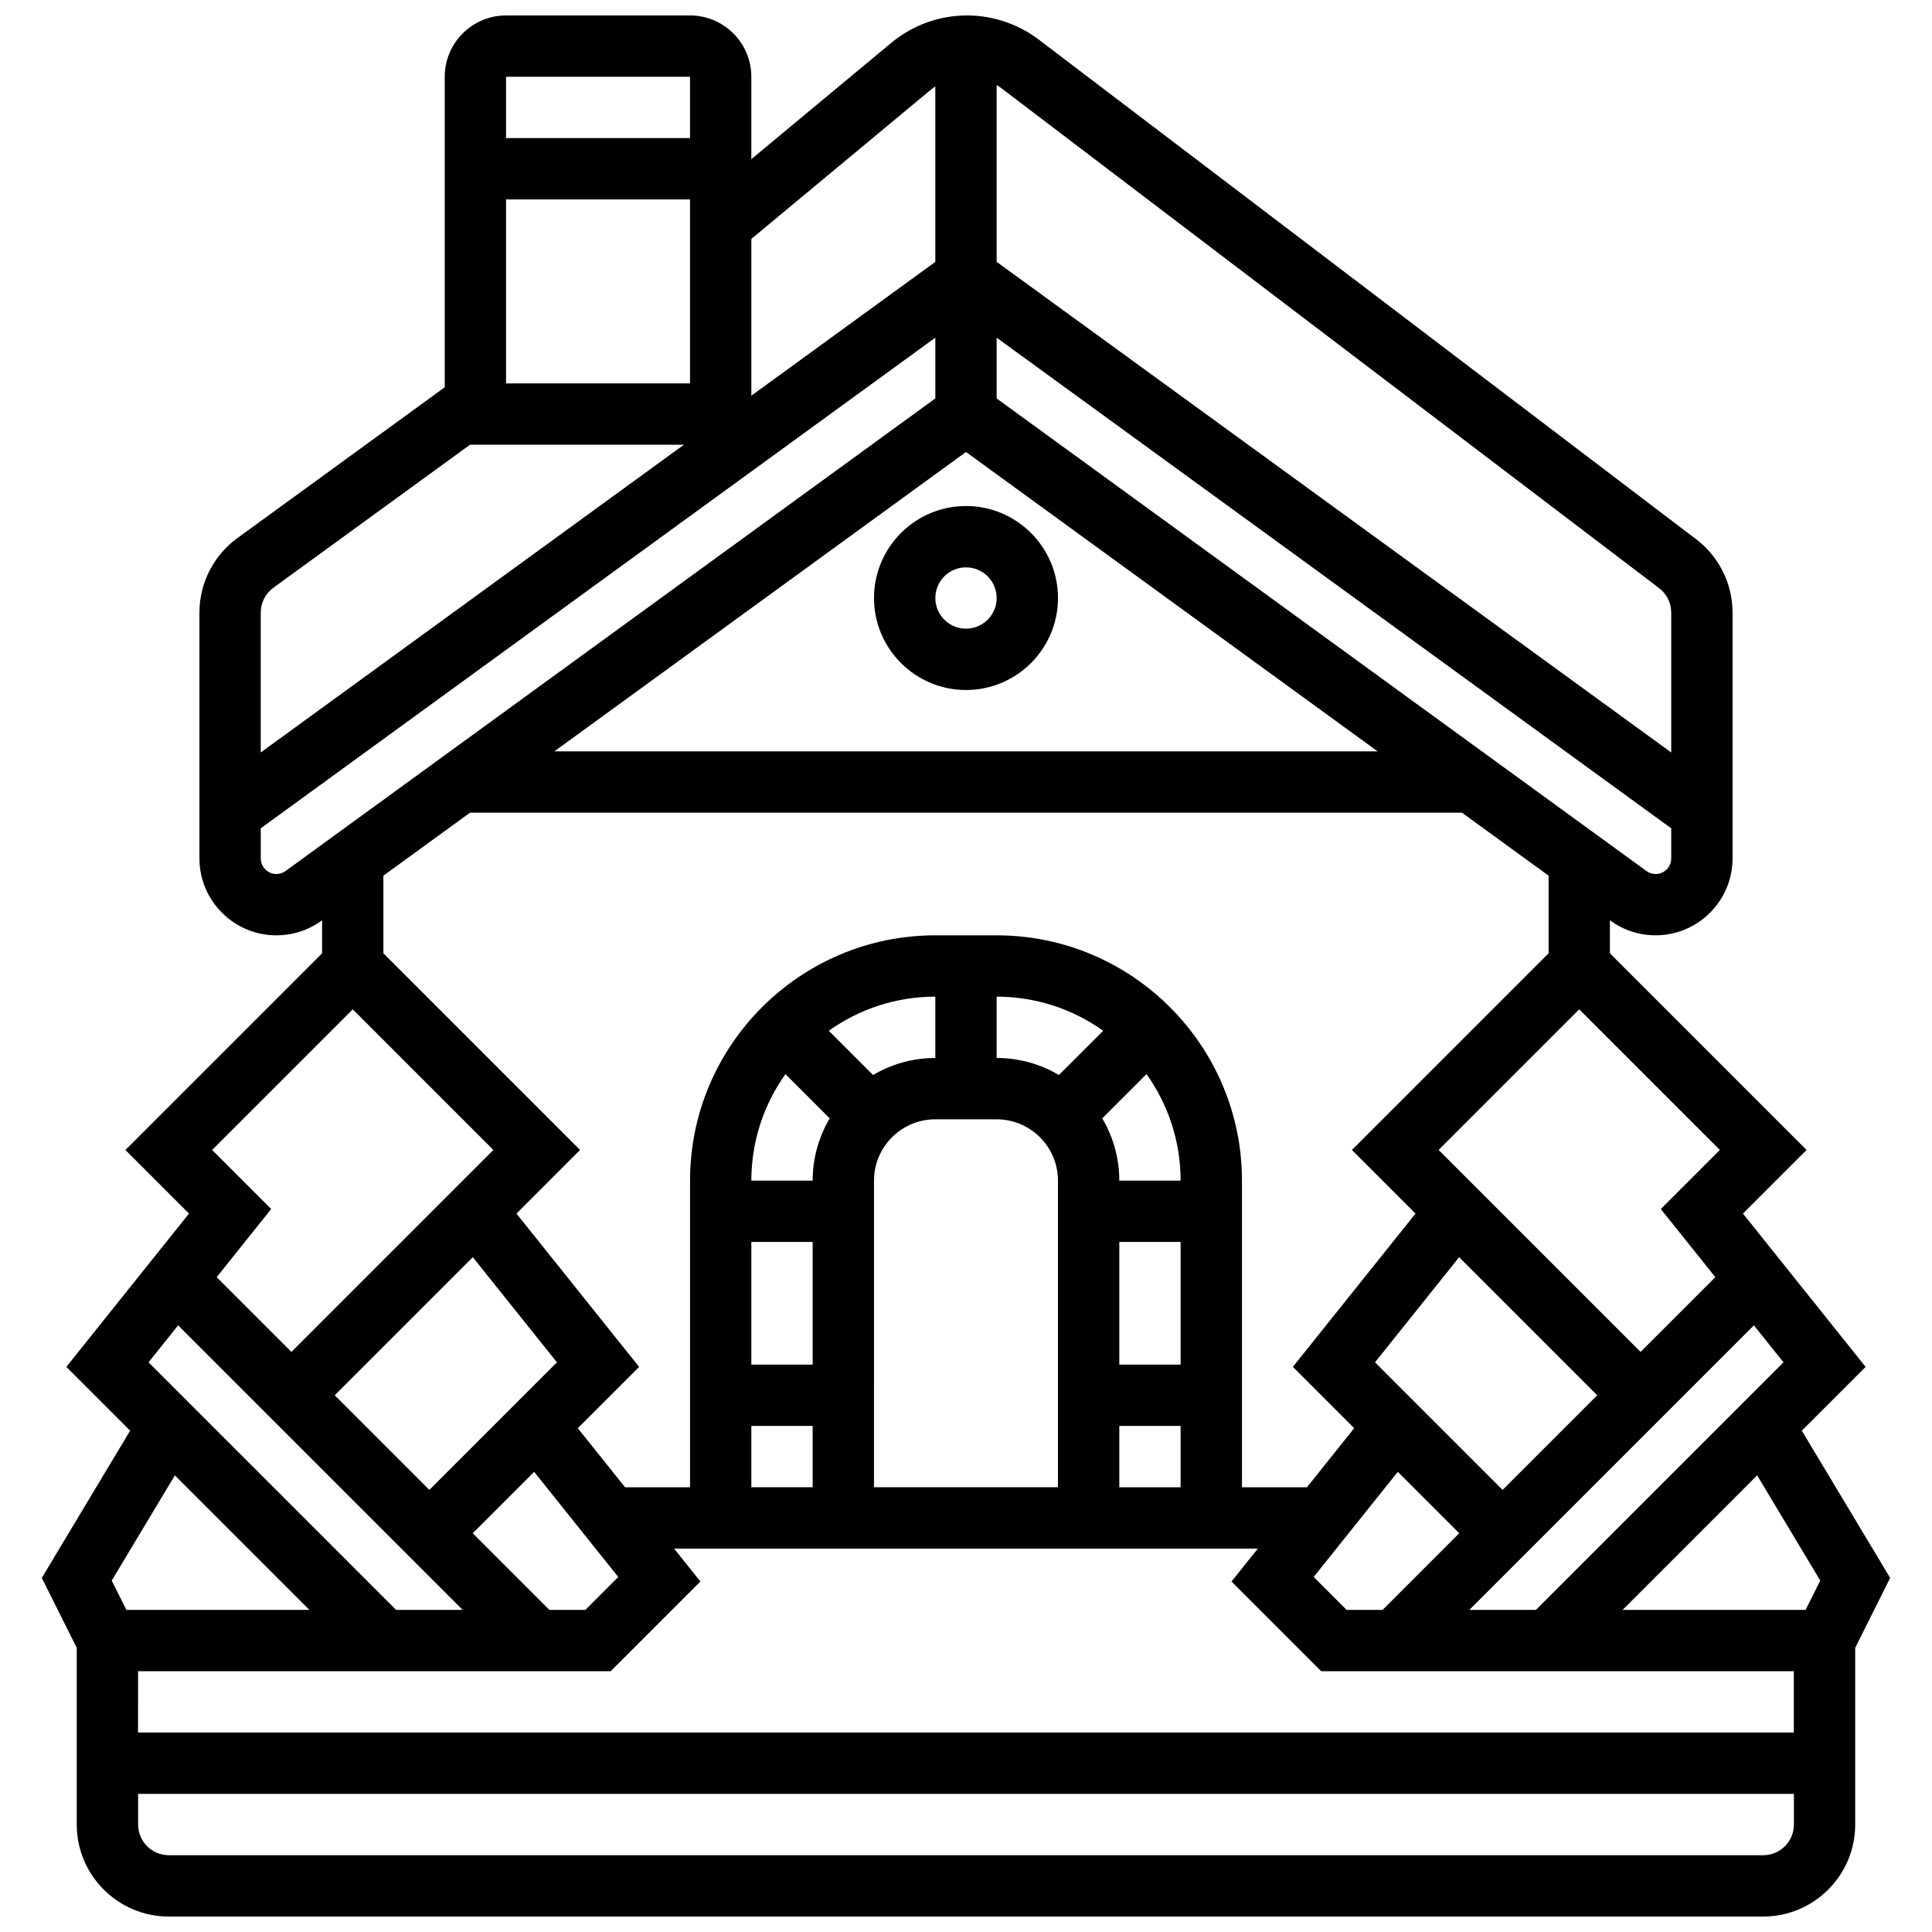 <?xml version="1.0" encoding="UTF-8"?>
<!-- Uploaded to: SVG Find, www.svgrepo.com, Generator: SVG Find Mixer Tools -->
<svg width="800px" height="800px" version="1.1" viewBox="144 144 512 512" xmlns="http://www.w3.org/2000/svg">
 <defs>
  <clipPath id="a">
   <path d="m155 148.09h490v503.81h-490z"/>
  </clipPath>
 </defs>
 <g clip-path="url(#a)">
  <path d="m644.91 562.16-23.41-39.016 16.906-16.906-32.504-40.629 16.859-16.859-52.121-52.121v-8.75l0.121 0.09c3.508 2.551 7.656 3.898 11.992 3.898 11.242 0 20.391-9.148 20.391-20.391v-65.152c0-7.742-3.723-15.082-9.965-19.66l-173.9-132.17c-5.434-4.129-12.18-6.402-19.004-6.402-7.316 0-14.445 2.574-20.07 7.254l-37.094 30.832v-21.836c0-8.961-7.293-16.25-16.25-16.25h-48.754c-8.961 0-16.25 7.293-16.25 16.25v82.293l-54.969 39.977c-6.285 4.57-10.039 11.941-10.039 19.715v65.152c0 11.242 9.148 20.391 20.391 20.391 4.336 0 8.484-1.348 11.992-3.898l0.121-0.09v8.75l-52.125 52.121 16.855 16.855-32.504 40.629 16.906 16.906-23.41 39.02 9.262 18.527v46.836c0 13.441 10.938 24.379 24.379 24.379h422.55c13.441 0 24.379-10.938 24.379-24.379v-46.836zm-464.32 24.73h125.25l23.773-23.773-6.981-8.73h154.71l-6.984 8.73 23.773 23.773h125.25v16.25h-438.8zm88.711-109.72 22.289 27.859-33.805 33.805-25.074-25.074zm16.254 56.883 22.289 27.859-8.73 8.73h-9.52l-20.316-20.316zm155.07 4.086v-16.25h16.25v16.25zm-65.008-81.262c0-8.961 7.293-16.25 16.25-16.25h16.25c8.961 0 16.25 7.293 16.25 16.25v81.258h-48.754zm81.258 48.758h-16.25v-32.504h16.25zm-16.25-48.758c0-6.019-1.652-11.656-4.516-16.496l11.727-11.727c5.684 7.973 9.039 17.711 9.039 28.227zm-16.008-27.988c-4.84-2.863-10.477-4.516-16.496-4.516v-16.25c10.516 0 20.254 3.356 28.227 9.039zm-32.75-4.516c-6.019 0-11.656 1.652-16.496 4.516l-11.727-11.727c7.973-5.684 17.711-9.039 28.227-9.039v16.25zm-39.715 4.281 11.727 11.727c-2.863 4.84-4.516 10.477-4.516 16.496h-16.25c0-10.512 3.356-20.25 9.039-28.223zm-9.039 44.477h16.25v32.504h-16.25zm0 48.754h16.25v16.25h-16.25zm165.28-16.855 22.289-27.859 36.59 36.59-25.074 25.074zm6.035 29.023 16.277 16.273-20.316 20.316h-9.52l-8.73-8.73zm111.96 28.82-3.887 7.769h-48.492l35.652-35.652zm-20.863-46.73-54.5 54.5h-17.645l75.414-75.414 7.844 9.805zm-6.949-33.684-19.809 19.809-53.516-53.516 37.266-37.262 37.262 37.262-15.648 15.648zm-15.82-106.84c-0.879 0-1.719-0.273-2.434-0.793l-172.2-125.23v-16.102l178.77 130.02v7.977c0 2.281-1.855 4.137-4.137 4.137zm-182.76-111.84 109.09 79.34h-218.18zm183.41 35.879 0.137 0.102c2.094 1.523 3.348 3.981 3.348 6.57v37.082l-178.77-130.02v-46.848c0.453 0.273 0.902 0.566 1.324 0.887zm-192.81-131.81c0.406-0.34 0.836-0.648 1.273-0.941v46.492l-48.754 35.457v-41.543zm-112.49 29.004h48.754v48.754h-48.754zm48.754-32.504v16.25h-48.754v-16.25zm-110.41 135.41 52.113-37.902h56.676l-112.14 81.555v-37.082c0-2.59 1.25-5.047 3.348-6.57zm3.223 75.07c-0.711 0.52-1.551 0.793-2.434 0.793-2.281 0-4.137-1.855-4.137-4.137v-7.977l178.77-130.02v16.102zm48.891-15.461h262.87l22.957 16.695v20.566l-52.121 52.125 16.855 16.855-32.504 40.629 16.25 16.25-12.516 15.652h-17.223v-81.258c0-35.844-29.16-65.008-65.008-65.008h-16.25c-35.844 0-65.008 29.16-65.008 65.008v81.258h-17.223l-12.52-15.648 16.25-16.25-32.504-40.629 16.855-16.859-52.121-52.121v-20.57zm-31.082 52.125 37.262 37.262-53.516 53.516-19.809-19.809 14.445-18.059-15.648-15.648zm-46.277 83.738 75.414 75.414h-17.645l-65.609-65.609zm-0.867 39.762 35.652 35.652h-48.496l-3.887-7.769zm420.94 100.66h-422.55c-4.481 0-8.125-3.644-8.125-8.125v-8.125h438.8v8.125c0 4.477-3.644 8.125-8.125 8.125z"/>
 </g>
 <path d="m400 326.86c13.441 0 24.379-10.934 24.379-24.379 0-13.441-10.938-24.379-24.379-24.379s-24.379 10.934-24.379 24.379 10.938 24.379 24.379 24.379zm0-32.504c4.481 0 8.125 3.644 8.125 8.125s-3.644 8.125-8.125 8.125-8.125-3.644-8.125-8.125c-0.004-4.477 3.644-8.125 8.125-8.125z"/>
</svg>